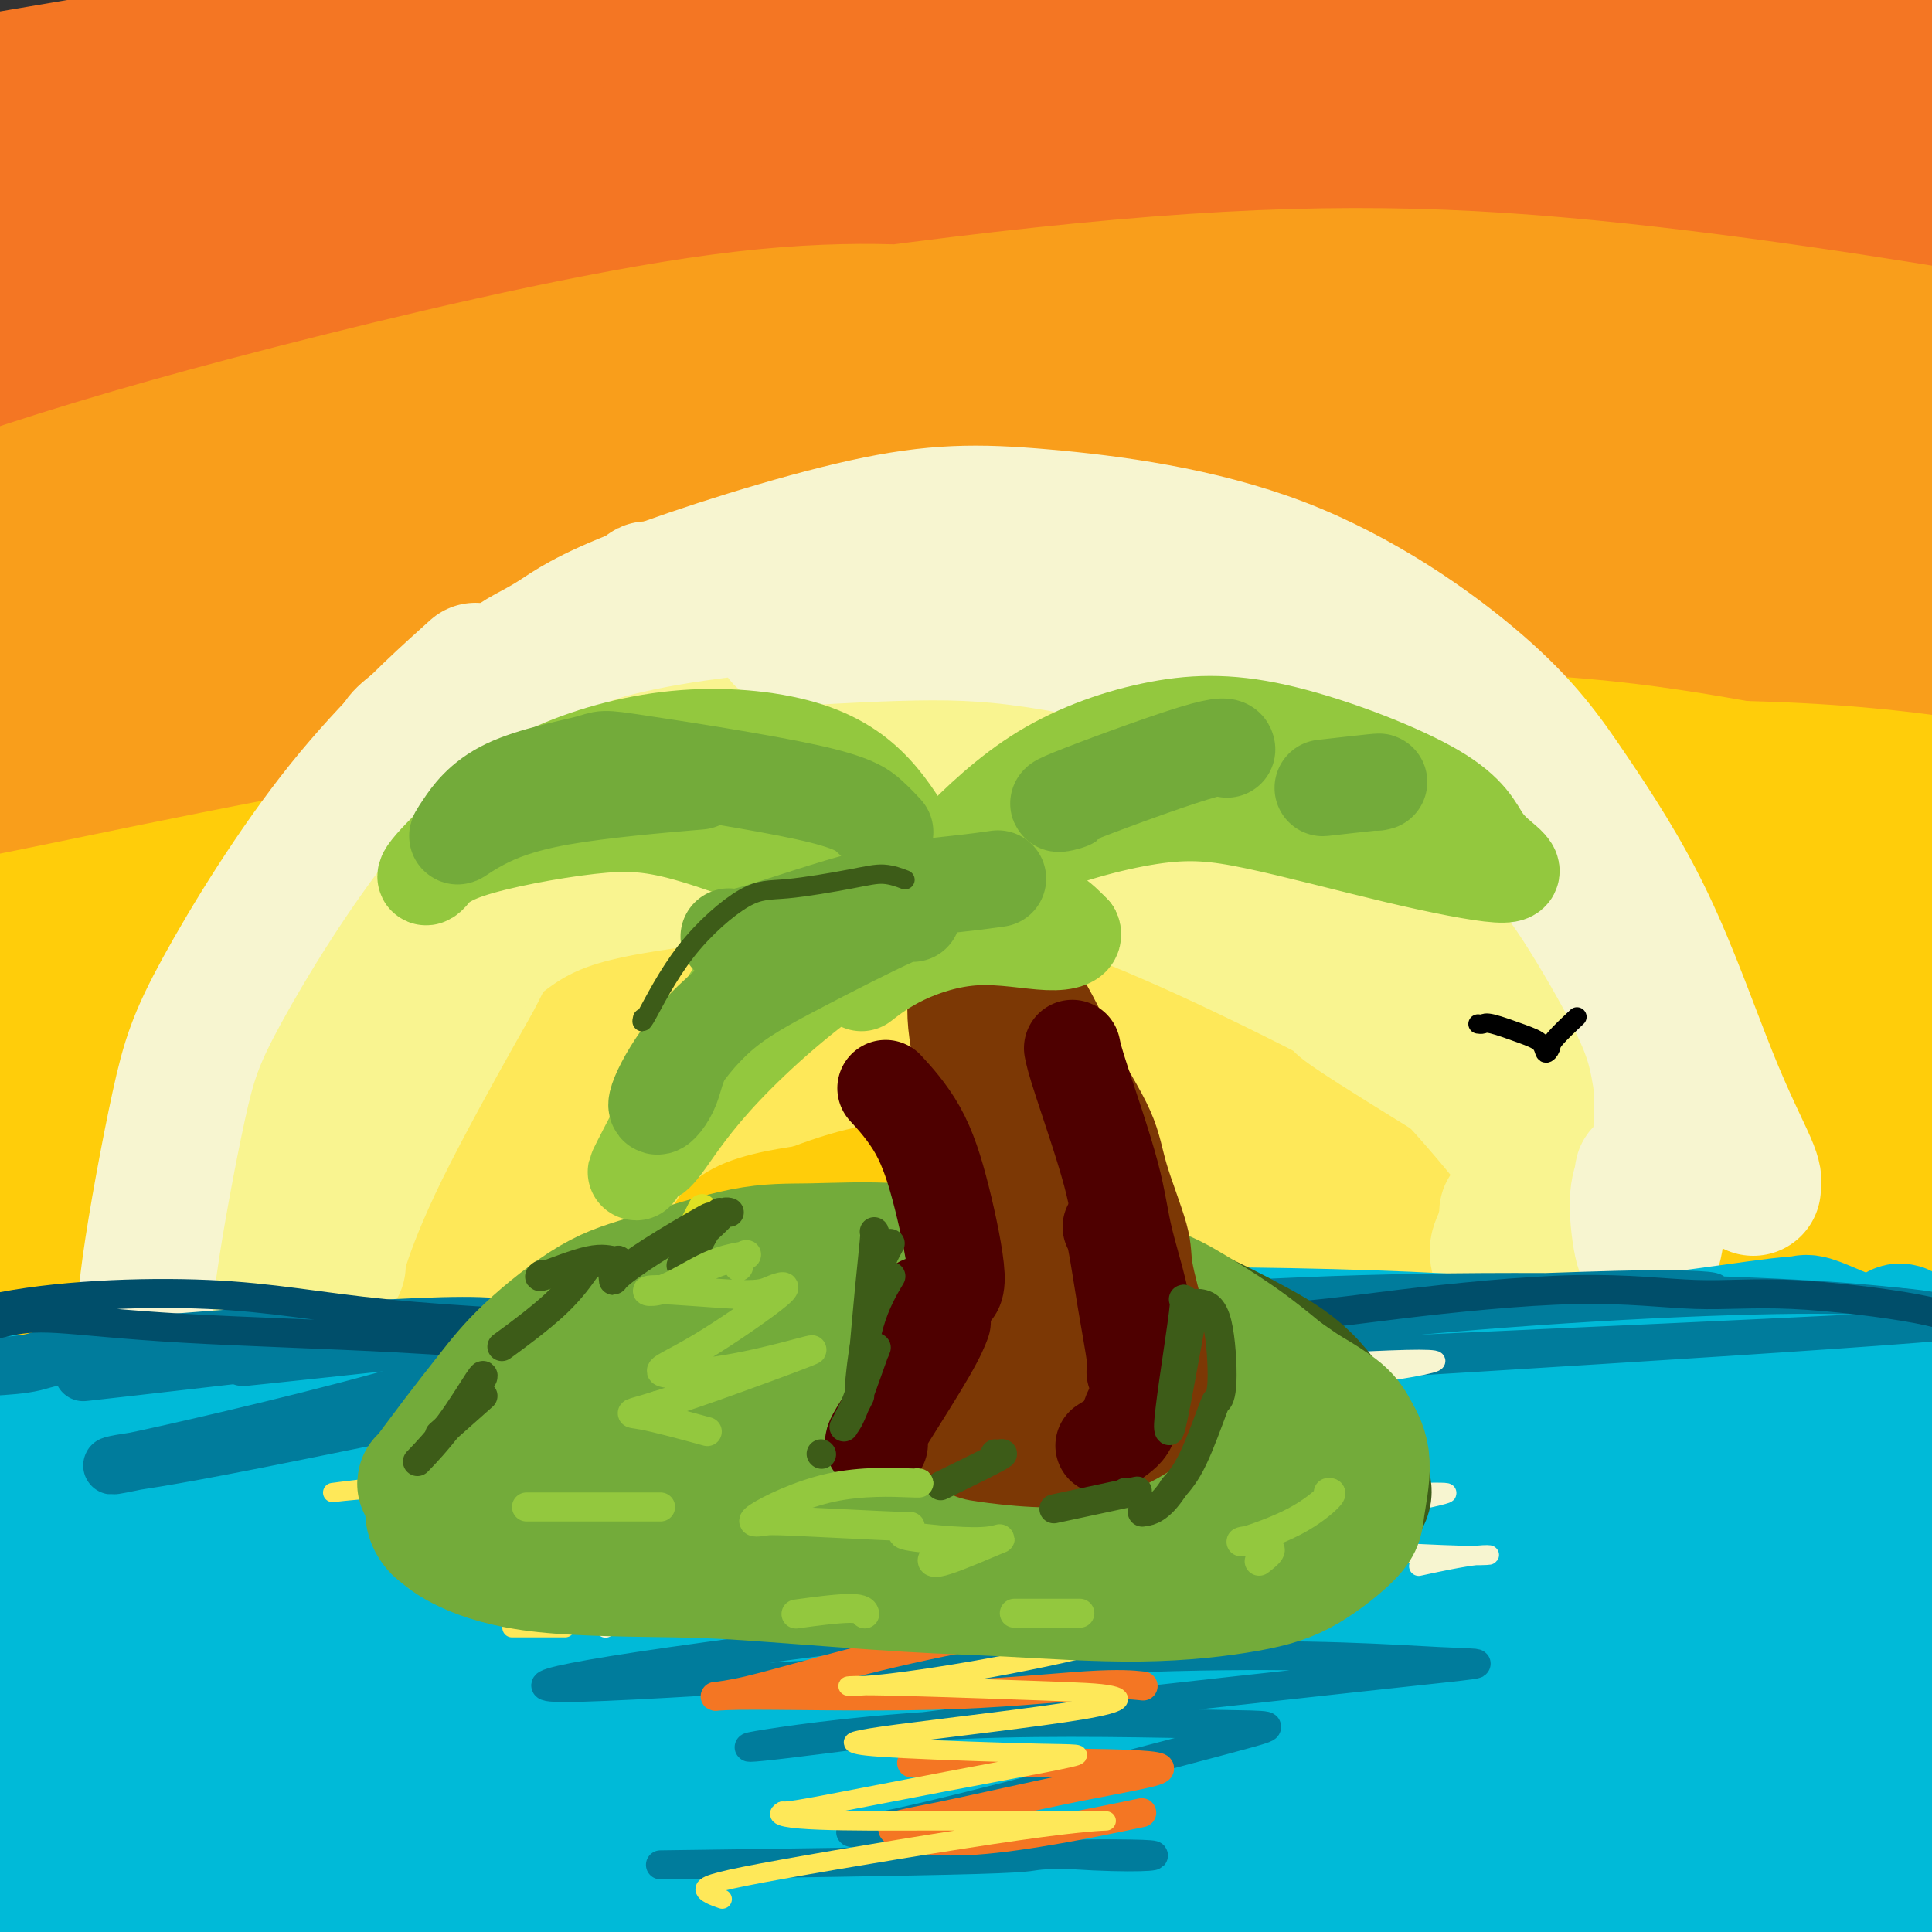 <svg viewBox='0 0 400 400' version='1.1' xmlns='http://www.w3.org/2000/svg' xmlns:xlink='http://www.w3.org/1999/xlink'><rect x="0" y="0" width="400" height="400" fill="#333333" stroke="none"/><g fill='none' stroke='rgb(244,118,35)' stroke-width='28' stroke-linecap='round' stroke-linejoin='round'><path d='M114,33c0.250,-0.514 0.500,-1.027 0,-1c-0.500,0.027 -1.749,0.595 0,-1c1.749,-1.595 6.497,-5.352 20,-8c13.503,-2.648 35.759,-4.188 52,-5c16.241,-0.812 26.465,-0.896 42,-1c15.535,-0.104 36.381,-0.227 48,0c11.619,0.227 14.010,0.806 18,1c3.990,0.194 9.578,0.003 2,0c-7.578,-0.003 -28.321,0.181 -49,0c-20.679,-0.181 -41.295,-0.727 -72,1c-30.705,1.727 -71.500,5.727 -95,8c-23.500,2.273 -29.706,2.819 -37,4c-7.294,1.181 -15.677,2.997 -5,1c10.677,-1.997 40.413,-7.807 70,-12c29.587,-4.193 59.025,-6.769 96,-8c36.975,-1.231 81.488,-1.115 126,-1'/><path d='M330,11c31.628,0.208 47.697,1.227 58,2c10.303,0.773 14.839,1.298 4,0c-10.839,-1.298 -37.051,-4.421 -62,-7c-24.949,-2.579 -48.633,-4.616 -90,-5c-41.367,-0.384 -100.418,0.884 -139,3c-38.582,2.116 -56.695,5.079 -80,9c-23.305,3.921 -51.803,8.799 -41,7c10.803,-1.799 60.907,-10.275 79,-14c18.093,-3.725 4.173,-2.698 35,-5c30.827,-2.302 106.399,-7.931 158,-9c51.601,-1.069 79.231,2.424 111,7c31.769,4.576 67.676,10.234 84,14c16.324,3.766 13.066,5.638 6,6c-7.066,0.362 -17.941,-0.787 -55,-4c-37.059,-3.213 -100.303,-8.489 -142,-11c-41.697,-2.511 -61.849,-2.255 -82,-2'/><path d='M174,2c-33.342,0.249 -75.698,1.873 -116,8c-40.302,6.127 -78.550,16.758 -93,23c-14.450,6.242 -5.102,8.095 28,7c33.102,-1.095 89.959,-5.138 135,-8c45.041,-2.862 78.268,-4.543 122,-4c43.732,0.543 97.969,3.309 125,5c27.031,1.691 26.855,2.306 29,3c2.145,0.694 6.610,1.467 -16,0c-22.610,-1.467 -72.296,-5.174 -112,-7c-39.704,-1.826 -69.426,-1.773 -112,1c-42.574,2.773 -98.001,8.265 -132,14c-33.999,5.735 -46.572,11.714 -57,15c-10.428,3.286 -18.713,3.881 0,2c18.713,-1.881 64.423,-6.237 105,-11c40.577,-4.763 76.022,-9.932 121,-12c44.978,-2.068 99.489,-1.034 154,0'/><path d='M355,38c37.817,1.143 55.360,4.001 69,6c13.640,1.999 23.378,3.141 7,3c-16.378,-0.141 -58.874,-1.563 -99,-3c-40.126,-1.437 -77.884,-2.888 -133,1c-55.116,3.888 -127.589,13.114 -171,21c-43.411,7.886 -57.759,14.432 -67,18c-9.241,3.568 -13.376,4.156 17,-1c30.376,-5.156 95.264,-16.057 146,-23c50.736,-6.943 87.322,-9.927 135,-10c47.678,-0.073 106.450,2.764 142,6c35.550,3.236 47.879,6.871 54,9c6.121,2.129 6.035,2.751 6,3c-0.035,0.249 -0.017,0.124 0,0'/></g>
<g fill='none' stroke='rgb(249,158,27)' stroke-width='28' stroke-linecap='round' stroke-linejoin='round'><path d='M207,67c-0.324,0.006 -0.649,0.013 0,0c0.649,-0.013 2.271,-0.044 -5,-1c-7.271,-0.956 -23.434,-2.837 -48,0c-24.566,2.837 -57.535,10.391 -84,17c-26.465,6.609 -46.425,12.272 -64,18c-17.575,5.728 -32.767,11.521 -42,15c-9.233,3.479 -12.509,4.645 3,-1c15.509,-5.645 49.804,-18.099 97,-29c47.196,-10.901 107.294,-20.247 152,-25c44.706,-4.753 74.019,-4.913 107,-2c32.981,2.913 69.630,8.899 88,12c18.370,3.101 18.461,3.317 15,5c-3.461,1.683 -10.474,4.833 -41,5c-30.526,0.167 -84.565,-2.647 -132,-3c-47.435,-0.353 -88.267,1.756 -132,8c-43.733,6.244 -90.366,16.622 -137,27'/><path d='M-16,113c-31.494,8.290 -41.729,15.515 -45,20c-3.271,4.485 0.422,6.231 35,1c34.578,-5.231 100.042,-17.440 151,-25c50.958,-7.560 87.409,-10.470 133,-11c45.591,-0.530 100.323,1.320 129,3c28.677,1.680 31.299,3.191 34,5c2.701,1.809 5.481,3.915 -19,4c-24.481,0.085 -76.222,-1.853 -118,-2c-41.778,-0.147 -73.592,1.496 -119,7c-45.408,5.504 -104.409,14.869 -140,23c-35.591,8.131 -47.770,15.028 -56,19c-8.230,3.972 -12.509,5.017 13,0c25.509,-5.017 80.807,-16.097 127,-25c46.193,-8.903 83.283,-15.628 133,-19c49.717,-3.372 112.062,-3.392 148,-2c35.938,1.392 45.469,4.196 55,7'/><path d='M445,118c12.138,1.845 14.982,2.959 -7,4c-21.982,1.041 -68.791,2.009 -110,3c-41.209,0.991 -76.818,2.004 -125,8c-48.182,5.996 -108.939,16.976 -147,26c-38.061,9.024 -53.428,16.093 -60,20c-6.572,3.907 -4.349,4.653 14,1c18.349,-3.653 52.826,-11.705 90,-20c37.174,-8.295 77.047,-16.832 131,-21c53.953,-4.168 121.987,-3.968 166,-1c44.013,2.968 64.004,8.705 72,11c7.996,2.295 3.998,1.147 0,0'/></g>
<g fill='none' stroke='rgb(255,205,10)' stroke-width='28' stroke-linecap='round' stroke-linejoin='round'><path d='M217,162c0.210,-0.311 0.421,-0.622 0,-1c-0.421,-0.378 -1.472,-0.824 0,-2c1.472,-1.176 5.468,-3.083 -4,-3c-9.468,0.083 -32.399,2.157 -51,5c-18.601,2.843 -32.871,6.455 -58,14c-25.129,7.545 -61.118,19.025 -86,30c-24.882,10.975 -38.658,21.447 -47,27c-8.342,5.553 -11.249,6.187 10,-1c21.249,-7.187 66.653,-22.196 106,-34c39.347,-11.804 72.638,-20.402 119,-27c46.362,-6.598 105.795,-11.197 146,-11c40.205,0.197 61.182,5.188 74,8c12.818,2.812 17.477,3.444 7,6c-10.477,2.556 -36.090,7.034 -64,8c-27.910,0.966 -58.117,-1.581 -103,1c-44.883,2.581 -104.441,10.291 -164,18'/><path d='M102,200c-51.386,9.719 -97.851,25.017 -124,35c-26.149,9.983 -31.981,14.652 -31,18c0.981,3.348 8.776,5.376 41,-1c32.224,-6.376 88.877,-21.155 133,-32c44.123,-10.845 75.714,-17.756 120,-22c44.286,-4.244 101.265,-5.823 136,-4c34.735,1.823 47.225,7.046 55,10c7.775,2.954 10.836,3.637 4,4c-6.836,0.363 -23.569,0.405 -54,-3c-30.431,-3.405 -74.562,-10.258 -125,-15c-50.438,-4.742 -107.185,-7.373 -149,-7c-41.815,0.373 -68.699,3.749 -87,6c-18.301,2.251 -28.019,3.377 -32,4c-3.981,0.623 -2.226,0.745 21,-4c23.226,-4.745 67.922,-14.356 115,-21c47.078,-6.644 96.539,-10.322 146,-14'/><path d='M271,154c38.110,-1.955 60.386,0.158 83,4c22.614,3.842 45.567,9.413 57,12c11.433,2.587 11.347,2.190 5,4c-6.347,1.810 -18.956,5.827 -51,9c-32.044,3.173 -83.525,5.503 -126,9c-42.475,3.497 -75.944,8.160 -120,19c-44.056,10.840 -98.699,27.856 -132,41c-33.301,13.144 -45.259,22.417 -54,28c-8.741,5.583 -14.266,7.477 8,3c22.266,-4.477 72.324,-15.326 114,-25c41.676,-9.674 74.969,-18.172 127,-23c52.031,-4.828 122.798,-5.987 168,-4c45.202,1.987 64.838,7.120 79,10c14.162,2.880 22.851,3.506 20,5c-2.851,1.494 -17.243,3.855 -42,4c-24.757,0.145 -59.878,-1.928 -95,-4'/><path d='M312,246c-46.749,0.349 -116.121,3.221 -165,8c-48.879,4.779 -77.265,11.466 -109,22c-31.735,10.534 -66.819,24.917 -80,31c-13.181,6.083 -4.461,3.868 11,-2c15.461,-5.868 37.661,-15.387 84,-32c46.339,-16.613 116.815,-40.319 170,-53c53.185,-12.681 89.078,-14.336 129,-12c39.922,2.336 83.874,8.662 104,12c20.126,3.338 16.425,3.687 16,7c-0.425,3.313 2.424,9.590 -14,14c-16.424,4.410 -52.123,6.952 -82,8c-29.877,1.048 -53.934,0.601 -94,1c-40.066,0.399 -96.141,1.643 -137,5c-40.859,3.357 -66.500,8.827 -99,19c-32.500,10.173 -71.857,25.049 -90,32c-18.143,6.951 -15.071,5.975 -12,5'/><path d='M-56,311c-17.000,6.167 -8.500,3.083 0,0'/></g>
<g fill='none' stroke='rgb(254,232,89)' stroke-width='28' stroke-linecap='round' stroke-linejoin='round'><path d='M125,253c-0.167,0.377 -0.335,0.755 0,-1c0.335,-1.755 1.172,-5.642 3,-10c1.828,-4.358 4.647,-9.188 6,-12c1.353,-2.812 1.239,-3.605 4,-7c2.761,-3.395 8.398,-9.391 14,-14c5.602,-4.609 11.169,-7.829 16,-10c4.831,-2.171 8.927,-3.292 14,-4c5.073,-0.708 11.125,-1.004 16,-1c4.875,0.004 8.574,0.307 14,2c5.426,1.693 12.581,4.777 17,7c4.419,2.223 6.104,3.585 9,7c2.896,3.415 7.003,8.885 10,14c2.997,5.115 4.884,9.877 6,14c1.116,4.123 1.462,7.607 2,11c0.538,3.393 1.269,6.697 2,10'/><path d='M258,259c0.607,4.293 0.123,4.525 0,5c-0.123,0.475 0.114,1.195 -1,2c-1.114,0.805 -3.581,1.697 -7,2c-3.419,0.303 -7.791,0.018 -15,0c-7.209,-0.018 -17.255,0.231 -27,0c-9.745,-0.231 -19.190,-0.941 -27,-1c-7.810,-0.059 -13.987,0.535 -22,1c-8.013,0.465 -17.863,0.802 -24,1c-6.137,0.198 -8.562,0.259 -11,0c-2.438,-0.259 -4.888,-0.836 -6,-1c-1.112,-0.164 -0.884,0.087 -1,0c-0.116,-0.087 -0.575,-0.512 -1,-2c-0.425,-1.488 -0.815,-4.038 -1,-7c-0.185,-2.962 -0.165,-6.336 0,-10c0.165,-3.664 0.476,-7.618 1,-11c0.524,-3.382 1.262,-6.191 2,-9'/><path d='M118,229c0.852,-6.548 1.482,-7.919 3,-11c1.518,-3.081 3.925,-7.873 6,-11c2.075,-3.127 3.820,-4.591 6,-7c2.180,-2.409 4.797,-5.765 9,-9c4.203,-3.235 9.994,-6.349 14,-8c4.006,-1.651 6.229,-1.838 10,-3c3.771,-1.162 9.090,-3.300 14,-4c4.910,-0.700 9.410,0.036 15,0c5.590,-0.036 12.272,-0.844 19,0c6.728,0.844 13.504,3.341 18,5c4.496,1.659 6.711,2.478 11,6c4.289,3.522 10.652,9.745 14,15c3.348,5.255 3.681,9.543 5,15c1.319,5.457 3.624,12.085 6,18c2.376,5.915 4.822,11.119 6,15c1.178,3.881 1.089,6.441 1,9'/><path d='M275,259c2.803,10.270 0.811,7.447 0,7c-0.811,-0.447 -0.440,1.484 -5,4c-4.560,2.516 -14.049,5.619 -22,7c-7.951,1.381 -14.362,1.042 -24,1c-9.638,-0.042 -22.501,0.214 -34,0c-11.499,-0.214 -21.633,-0.896 -29,-1c-7.367,-0.104 -11.966,0.372 -18,0c-6.034,-0.372 -13.504,-1.591 -19,-2c-5.496,-0.409 -9.018,-0.007 -13,0c-3.982,0.007 -8.423,-0.379 -12,-1c-3.577,-0.621 -6.289,-1.475 -8,-2c-1.711,-0.525 -2.420,-0.721 -3,-2c-0.580,-1.279 -1.032,-3.642 -1,-6c0.032,-2.358 0.547,-4.712 1,-8c0.453,-3.288 0.844,-7.511 2,-12c1.156,-4.489 3.078,-9.245 5,-14'/><path d='M95,230c1.697,-6.561 1.941,-5.962 4,-9c2.059,-3.038 5.935,-9.713 9,-14c3.065,-4.287 5.319,-6.185 9,-10c3.681,-3.815 8.788,-9.546 15,-14c6.212,-4.454 13.529,-7.629 19,-10c5.471,-2.371 9.095,-3.937 16,-5c6.905,-1.063 17.090,-1.624 24,-2c6.910,-0.376 10.543,-0.569 16,0c5.457,0.569 12.736,1.899 20,4c7.264,2.101 14.513,4.975 20,7c5.487,2.025 9.210,3.203 14,6c4.790,2.797 10.645,7.214 15,11c4.355,3.786 7.208,6.943 10,11c2.792,4.057 5.521,9.015 7,14c1.479,4.985 1.708,9.996 2,14c0.292,4.004 0.646,7.002 1,10'/><path d='M296,243c0.965,5.586 1.876,7.551 2,9c0.124,1.449 -0.541,2.383 0,3c0.541,0.617 2.286,0.918 -1,3c-3.286,2.082 -11.605,5.947 -21,8c-9.395,2.053 -19.867,2.294 -37,3c-17.133,0.706 -40.929,1.875 -62,1c-21.071,-0.875 -39.418,-3.796 -50,-5c-10.582,-1.204 -13.399,-0.692 -10,-5c3.399,-4.308 13.015,-13.438 26,-20c12.985,-6.562 29.339,-10.558 44,-13c14.661,-2.442 27.630,-3.330 35,-4c7.370,-0.670 9.141,-1.121 4,1c-5.141,2.121 -17.192,6.816 -32,10c-14.808,3.184 -32.371,4.857 -42,6c-9.629,1.143 -11.322,1.755 -5,-1c6.322,-2.755 20.661,-8.878 35,-15'/><path d='M182,224c12.902,-3.975 27.658,-6.412 41,-7c13.342,-0.588 25.272,0.671 32,3c6.728,2.329 8.254,5.726 4,10c-4.254,4.274 -14.289,9.423 -33,14c-18.711,4.577 -46.099,8.580 -61,10c-14.901,1.420 -17.313,0.257 -18,-2c-0.687,-2.257 0.353,-5.609 13,-10c12.647,-4.391 36.902,-9.822 54,-12c17.098,-2.178 27.041,-1.101 38,1c10.959,2.101 22.935,5.228 30,8c7.065,2.772 9.220,5.188 5,11c-4.220,5.812 -14.813,15.019 -32,21c-17.187,5.981 -40.968,8.737 -57,10c-16.032,1.263 -24.316,1.032 -31,1c-6.684,-0.032 -11.767,0.134 -14,0c-2.233,-0.134 -1.617,-0.567 -1,-1'/><path d='M152,281c-8.732,-0.216 -7.562,-0.756 5,-2c12.562,-1.244 36.517,-3.192 50,-4c13.483,-0.808 16.496,-0.475 23,-1c6.504,-0.525 16.501,-1.908 25,-3c8.499,-1.092 15.501,-1.893 20,-3c4.499,-1.107 6.494,-2.519 10,-4c3.506,-1.481 8.522,-3.030 11,-4c2.478,-0.970 2.420,-1.360 3,-2c0.580,-0.640 1.800,-1.528 3,-4c1.200,-2.472 2.380,-6.526 3,-10c0.620,-3.474 0.681,-6.368 0,-9c-0.681,-2.632 -2.105,-5.004 -4,-8c-1.895,-2.996 -4.260,-6.618 -8,-11c-3.740,-4.382 -8.853,-9.526 -13,-13c-4.147,-3.474 -7.328,-5.278 -12,-8c-4.672,-2.722 -10.836,-6.361 -17,-10'/><path d='M251,185c-7.581,-4.429 -12.034,-6.503 -16,-8c-3.966,-1.497 -7.444,-2.417 -13,-3c-5.556,-0.583 -13.189,-0.828 -18,-1c-4.811,-0.172 -6.800,-0.269 -10,0c-3.200,0.269 -7.611,0.905 -12,2c-4.389,1.095 -8.755,2.650 -12,4c-3.245,1.350 -5.370,2.495 -10,5c-4.630,2.505 -11.764,6.370 -17,10c-5.236,3.630 -8.575,7.026 -13,12c-4.425,4.974 -9.938,11.527 -13,17c-3.062,5.473 -3.675,9.867 -4,13c-0.325,3.133 -0.363,5.005 8,5c8.363,-0.005 25.128,-1.888 38,-4c12.872,-2.112 21.850,-4.453 32,-6c10.150,-1.547 21.471,-2.299 32,-2c10.529,0.299 20.264,1.650 30,3'/><path d='M253,232c5.000,0.500 2.500,0.250 0,0'/></g>
<g fill='none' stroke='rgb(249,244,144)' stroke-width='28' stroke-linecap='round' stroke-linejoin='round'><path d='M70,262c0.016,-0.333 0.032,-0.666 0,-1c-0.032,-0.334 -0.111,-0.669 1,-4c1.111,-3.331 3.412,-9.657 8,-19c4.588,-9.343 11.461,-21.702 15,-28c3.539,-6.298 3.742,-6.536 5,-9c1.258,-2.464 3.571,-7.154 5,-10c1.429,-2.846 1.975,-3.847 1,-4c-0.975,-0.153 -3.470,0.543 -8,5c-4.530,4.457 -11.094,12.676 -16,19c-4.906,6.324 -8.152,10.755 -11,18c-2.848,7.245 -5.298,17.306 -7,26c-1.702,8.694 -2.658,16.023 -3,20c-0.342,3.977 -0.071,4.602 0,5c0.071,0.398 -0.058,0.569 0,1c0.058,0.431 0.302,1.123 0,0c-0.302,-1.123 -1.151,-4.062 -2,-7'/><path d='M58,274c0.293,-5.107 2.025,-14.874 3,-21c0.975,-6.126 1.192,-8.611 4,-17c2.808,-8.389 8.208,-22.681 13,-32c4.792,-9.319 8.978,-13.666 12,-17c3.022,-3.334 4.882,-5.656 10,-10c5.118,-4.344 13.494,-10.709 19,-14c5.506,-3.291 8.142,-3.506 13,-5c4.858,-1.494 11.937,-4.267 21,-6c9.063,-1.733 20.111,-2.425 28,-3c7.889,-0.575 12.617,-1.031 22,0c9.383,1.031 23.419,3.549 32,6c8.581,2.451 11.708,4.833 18,9c6.292,4.167 15.748,10.117 23,16c7.252,5.883 12.299,11.699 16,17c3.701,5.301 6.058,10.086 7,12c0.942,1.914 0.471,0.957 0,0'/><path d='M312,251c-0.021,-0.010 -0.042,-0.021 0,0c0.042,0.021 0.147,0.072 0,1c-0.147,0.928 -0.547,2.732 -1,4c-0.453,1.268 -0.958,2.000 -1,3c-0.042,1.000 0.381,2.267 1,3c0.619,0.733 1.434,0.933 3,1c1.566,0.067 3.882,0.000 6,-1c2.118,-1.000 4.037,-2.934 5,-4c0.963,-1.066 0.971,-1.263 1,-3c0.029,-1.737 0.081,-5.012 -3,-10c-3.081,-4.988 -9.295,-11.688 -14,-16c-4.705,-4.312 -7.903,-6.236 -14,-10c-6.097,-3.764 -15.095,-9.368 -17,-11c-1.905,-1.632 3.283,0.707 -6,-4c-9.283,-4.707 -33.038,-16.460 -50,-22c-16.962,-5.540 -27.132,-4.869 -38,-4c-10.868,0.869 -22.434,1.934 -34,3'/><path d='M150,181c-11.183,1.191 -22.139,2.668 -30,5c-7.861,2.332 -12.626,5.518 -17,9c-4.374,3.482 -8.358,7.259 -10,9c-1.642,1.741 -0.944,1.447 0,0c0.944,-1.447 2.134,-4.046 7,-8c4.866,-3.954 13.408,-9.264 21,-13c7.592,-3.736 14.232,-5.900 24,-8c9.768,-2.100 22.663,-4.138 36,-4c13.337,0.138 27.118,2.452 38,5c10.882,2.548 18.867,5.331 30,11c11.133,5.669 25.414,14.223 35,21c9.586,6.777 14.478,11.777 20,18c5.522,6.223 11.676,13.668 15,19c3.324,5.332 3.818,8.551 4,10c0.182,1.449 0.052,1.128 0,1c-0.052,-0.128 -0.026,-0.064 0,0'/><path d='M323,256c0.536,1.632 -0.124,0.211 0,-1c0.124,-1.211 1.033,-2.212 1,-8c-0.033,-5.788 -1.006,-16.362 -2,-22c-0.994,-5.638 -2.008,-6.340 -5,-11c-2.992,-4.660 -7.962,-13.277 -13,-20c-5.038,-6.723 -10.145,-11.553 -18,-17c-7.855,-5.447 -18.458,-11.510 -30,-17c-11.542,-5.490 -24.022,-10.406 -33,-13c-8.978,-2.594 -14.455,-2.867 -23,-4c-8.545,-1.133 -20.158,-3.127 -29,-3c-8.842,0.127 -14.914,2.374 -24,6c-9.086,3.626 -21.186,8.629 -31,13c-9.814,4.371 -17.342,8.110 -23,12c-5.658,3.890 -9.446,7.932 -15,16c-5.554,8.068 -12.872,20.162 -18,29c-5.128,8.838 -8.064,14.419 -11,20'/><path d='M49,236c-6.282,11.427 -7.488,15.496 -9,23c-1.512,7.504 -3.330,18.443 -4,23c-0.670,4.557 -0.191,2.730 0,2c0.191,-0.730 0.096,-0.365 0,0'/><path d='M39,281c-0.002,-0.488 -0.004,-0.977 0,-1c0.004,-0.023 0.015,0.418 0,0c-0.015,-0.418 -0.057,-1.695 -1,-2c-0.943,-0.305 -2.789,0.362 -5,2c-2.211,1.638 -4.788,4.249 -6,6c-1.212,1.751 -1.061,2.643 -1,3c0.061,0.357 0.030,0.178 0,0'/></g>
<g fill='none' stroke='rgb(247,245,208)' stroke-width='28' stroke-linecap='round' stroke-linejoin='round'><path d='M30,276c0.036,0.711 0.071,1.423 0,0c-0.071,-1.423 -0.250,-4.980 1,-14c1.250,-9.020 3.929,-23.503 6,-33c2.071,-9.497 3.535,-14.010 9,-24c5.465,-9.990 14.933,-25.459 25,-38c10.067,-12.541 20.733,-22.155 25,-26c4.267,-3.845 2.133,-1.923 0,0'/><path d='M134,122c0.148,-0.110 0.296,-0.221 -1,1c-1.296,1.221 -4.035,3.772 -11,8c-6.965,4.228 -18.154,10.133 -25,14c-6.846,3.867 -9.347,5.694 -11,7c-1.653,1.306 -2.459,2.089 -3,2c-0.541,-0.089 -0.818,-1.052 5,-5c5.818,-3.948 17.732,-10.882 31,-16c13.268,-5.118 27.889,-8.421 38,-10c10.111,-1.579 15.710,-1.433 28,0c12.290,1.433 31.270,4.155 43,7c11.730,2.845 16.208,5.813 18,7c1.792,1.187 0.896,0.594 0,0'/><path d='M320,178c1.733,1.781 3.466,3.562 7,9c3.534,5.438 8.870,14.532 12,21c3.130,6.468 4.056,10.311 5,17c0.944,6.689 1.908,16.224 2,20c0.092,3.776 -0.688,1.793 -1,1c-0.312,-0.793 -0.156,-0.397 0,0'/><path d='M340,250c0.001,-0.384 0.001,-0.767 0,-1c-0.001,-0.233 -0.005,-0.315 0,-1c0.005,-0.685 0.018,-1.972 0,-3c-0.018,-1.028 -0.067,-1.795 0,-2c0.067,-0.205 0.251,0.153 0,1c-0.251,0.847 -0.936,2.182 -1,5c-0.064,2.818 0.494,7.120 1,9c0.506,1.880 0.960,1.340 1,1c0.040,-0.340 -0.332,-0.480 0,0c0.332,0.480 1.369,1.580 2,-4c0.631,-5.580 0.854,-17.842 1,-27c0.146,-9.158 0.213,-15.214 -2,-22c-2.213,-6.786 -6.707,-14.304 -12,-22c-5.293,-7.696 -11.387,-15.572 -26,-24c-14.613,-8.428 -37.747,-17.408 -47,-21c-9.253,-3.592 -4.627,-1.796 0,0'/><path d='M162,132c0.592,-0.038 1.183,-0.076 1,0c-0.183,0.076 -1.142,0.265 4,0c5.142,-0.265 16.383,-0.982 26,-1c9.617,-0.018 17.609,0.665 30,3c12.391,2.335 29.182,6.321 43,12c13.818,5.679 24.662,13.051 29,16c4.338,2.949 2.169,1.474 0,0'/><path d='M363,246c-0.052,-0.305 -0.104,-0.610 0,-1c0.104,-0.390 0.366,-0.864 -1,-4c-1.366,-3.136 -4.358,-8.934 -8,-18c-3.642,-9.066 -7.934,-21.399 -13,-32c-5.066,-10.601 -10.906,-19.468 -16,-27c-5.094,-7.532 -9.443,-13.729 -19,-22c-9.557,-8.271 -24.322,-18.618 -41,-25c-16.678,-6.382 -35.270,-8.801 -49,-10c-13.730,-1.199 -22.597,-1.180 -37,2c-14.403,3.180 -34.340,9.520 -46,14c-11.660,4.480 -15.043,7.098 -18,9c-2.957,1.902 -5.489,3.087 -7,4c-1.511,0.913 -2.003,1.554 2,0c4.003,-1.554 12.501,-5.303 28,-8c15.499,-2.697 38.000,-4.342 47,-5c9.000,-0.658 4.500,-0.329 0,0'/></g>
<g fill='none' stroke='rgb(0,186,216)' stroke-width='28' stroke-linecap='round' stroke-linejoin='round'><path d='M163,306c0.175,0.159 0.351,0.318 0,0c-0.351,-0.318 -1.227,-1.114 -2,-2c-0.773,-0.886 -1.442,-1.862 -6,-3c-4.558,-1.138 -13.005,-2.437 -19,-3c-5.995,-0.563 -9.538,-0.389 -17,-1c-7.462,-0.611 -18.843,-2.006 -28,-3c-9.157,-0.994 -16.092,-1.586 -27,-2c-10.908,-0.414 -25.791,-0.649 -40,-1c-14.209,-0.351 -27.744,-0.818 -37,-1c-9.256,-0.182 -14.234,-0.077 -19,0c-4.766,0.077 -9.319,0.128 -7,1c2.319,0.872 11.511,2.565 22,3c10.489,0.435 22.275,-0.389 44,-2c21.725,-1.611 53.387,-4.011 77,-6c23.613,-1.989 39.175,-3.568 60,-4c20.825,-0.432 46.912,0.284 73,1'/><path d='M237,283c19.132,0.492 30.461,1.221 46,2c15.539,0.779 35.286,1.606 51,2c15.714,0.394 27.394,0.353 36,0c8.606,-0.353 14.138,-1.018 22,-1c7.862,0.018 18.054,0.719 24,1c5.946,0.281 7.647,0.144 9,0c1.353,-0.144 2.357,-0.294 3,0c0.643,0.294 0.923,1.031 -4,1c-4.923,-0.031 -15.051,-0.831 -36,-2c-20.949,-1.169 -52.720,-2.708 -80,-3c-27.280,-0.292 -50.068,0.663 -87,4c-36.932,3.337 -88.010,9.057 -130,15c-41.990,5.943 -74.894,12.108 -92,15c-17.106,2.892 -18.413,2.509 -11,2c7.413,-0.509 23.547,-1.146 49,-3c25.453,-1.854 60.227,-4.927 95,-8'/><path d='M132,308c49.881,-3.084 102.583,-5.294 148,-4c45.417,1.294 83.548,6.093 104,9c20.452,2.907 23.226,3.921 17,4c-6.226,0.079 -21.450,-0.778 -44,-3c-22.550,-2.222 -52.426,-5.811 -73,-8c-20.574,-2.189 -31.847,-2.979 -46,-5c-14.153,-2.021 -31.187,-5.275 -35,-8c-3.813,-2.725 5.595,-4.923 24,-7c18.405,-2.077 45.808,-4.035 66,-5c20.192,-0.965 33.172,-0.938 50,0c16.828,0.938 37.504,2.786 50,4c12.496,1.214 16.812,1.792 20,2c3.188,0.208 5.246,0.045 6,0c0.754,-0.045 0.203,0.026 0,0c-0.203,-0.026 -0.058,-0.150 -3,-1c-2.942,-0.850 -8.971,-2.425 -15,-4'/><path d='M401,282c-5.893,-1.591 -11.626,-3.067 -15,-4c-3.374,-0.933 -4.391,-1.322 -6,-2c-1.609,-0.678 -3.811,-1.646 -5,-2c-1.189,-0.354 -1.365,-0.093 -2,0c-0.635,0.093 -1.730,0.017 -9,1c-7.270,0.983 -20.716,3.023 -33,4c-12.284,0.977 -23.405,0.890 -44,1c-20.595,0.110 -50.663,0.417 -75,1c-24.337,0.583 -42.944,1.440 -71,3c-28.056,1.560 -65.561,3.822 -94,6c-28.439,2.178 -47.812,4.274 -61,6c-13.188,1.726 -20.191,3.084 -17,4c3.191,0.916 16.577,1.390 35,0c18.423,-1.390 41.883,-4.643 87,-8c45.117,-3.357 111.891,-6.816 168,-6c56.109,0.816 101.555,5.908 147,11'/><path d='M406,297c35.838,4.530 51.932,10.354 55,14c3.068,3.646 -6.891,5.115 -23,4c-16.109,-1.115 -38.370,-4.813 -79,-8c-40.630,-3.187 -99.630,-5.863 -146,-7c-46.370,-1.137 -80.109,-0.734 -97,0c-16.891,0.734 -16.935,1.799 -9,-1c7.935,-2.799 23.847,-9.461 41,-14c17.153,-4.539 35.546,-6.954 60,-8c24.454,-1.046 54.970,-0.724 76,0c21.030,0.724 32.576,1.848 45,3c12.424,1.152 25.727,2.331 34,3c8.273,0.669 11.515,0.828 14,1c2.485,0.172 4.212,0.355 6,0c1.788,-0.355 3.635,-1.249 5,-2c1.365,-0.751 2.247,-1.357 3,-2c0.753,-0.643 1.376,-1.321 2,-2'/><path d='M393,278c2.370,-1.330 0.296,-1.654 0,-2c-0.296,-0.346 1.187,-0.715 0,0c-1.187,0.715 -5.045,2.512 -20,5c-14.955,2.488 -41.009,5.667 -81,10c-39.991,4.333 -93.921,9.821 -135,15c-41.079,5.179 -69.307,10.049 -90,14c-20.693,3.951 -33.849,6.983 -40,9c-6.151,2.017 -5.296,3.018 20,1c25.296,-2.018 75.032,-7.054 129,-9c53.968,-1.946 112.166,-0.800 152,2c39.834,2.800 61.304,7.256 72,10c10.696,2.744 10.620,3.777 -1,3c-11.620,-0.777 -34.782,-3.363 -80,-5c-45.218,-1.637 -112.491,-2.325 -165,0c-52.509,2.325 -90.255,7.662 -128,13'/><path d='M26,344c-26.625,3.238 -29.187,4.834 -18,4c11.187,-0.834 36.123,-4.098 68,-8c31.877,-3.902 70.697,-8.442 120,-11c49.303,-2.558 109.090,-3.135 142,-3c32.910,0.135 38.942,0.980 36,0c-2.942,-0.980 -14.857,-3.786 -53,-7c-38.143,-3.214 -102.515,-6.835 -167,-3c-64.485,3.835 -129.084,15.127 -166,22c-36.916,6.873 -46.151,9.325 -39,10c7.151,0.675 30.688,-0.429 62,-4c31.312,-3.571 70.401,-9.610 131,-12c60.599,-2.390 142.710,-1.132 193,2c50.290,3.132 68.758,8.139 82,12c13.242,3.861 21.257,6.578 -4,7c-25.257,0.422 -83.788,-1.451 -136,0c-52.212,1.451 -98.106,6.225 -144,11'/><path d='M133,364c-51.089,5.359 -106.811,13.257 -134,17c-27.189,3.743 -25.845,3.330 -9,1c16.845,-2.330 49.192,-6.578 102,-11c52.808,-4.422 126.077,-9.019 179,-9c52.923,0.019 85.502,4.652 106,8c20.498,3.348 28.917,5.409 23,6c-5.917,0.591 -26.170,-0.290 -71,-1c-44.830,-0.710 -114.239,-1.250 -183,3c-68.761,4.250 -136.876,13.288 -174,19c-37.124,5.712 -43.258,8.097 -34,4c9.258,-4.097 33.909,-14.676 65,-24c31.091,-9.324 68.624,-17.393 120,-24c51.376,-6.607 116.596,-11.750 151,-13c34.404,-1.250 37.993,1.394 38,3c0.007,1.606 -3.570,2.173 -35,4c-31.430,1.827 -90.715,4.913 -150,8'/><path d='M127,355c-50.945,4.890 -85.809,11.113 -116,16c-30.191,4.887 -55.711,8.436 -50,10c5.711,1.564 42.653,1.144 80,-1c37.347,-2.144 75.100,-6.012 130,-6c54.900,0.012 126.948,3.904 167,7c40.052,3.096 48.107,5.394 52,7c3.893,1.606 3.624,2.518 -26,1c-29.624,-1.518 -88.603,-5.467 -136,-6c-47.397,-0.533 -83.214,2.350 -120,7c-36.786,4.650 -74.543,11.069 -94,14c-19.457,2.931 -20.615,2.375 -4,2c16.615,-0.375 51.002,-0.570 100,-2c48.998,-1.430 112.608,-4.095 160,-4c47.392,0.095 78.567,2.949 102,6c23.433,3.051 39.124,6.300 41,7c1.876,0.700 -10.062,-1.150 -22,-3'/><path d='M391,410c-20.991,-3.433 -62.470,-10.514 -127,-11c-64.530,-0.486 -152.112,5.624 -195,9c-42.888,3.376 -41.083,4.018 -55,9c-13.917,4.982 -43.554,14.303 -55,18c-11.446,3.697 -4.699,1.771 -2,1c2.699,-0.771 1.349,-0.385 0,0'/></g>
<g fill='none' stroke='rgb(0,124,156)' stroke-width='12' stroke-linecap='round' stroke-linejoin='round'><path d='M224,272c0.237,-0.017 0.474,-0.034 0,0c-0.474,0.034 -1.658,0.119 -7,0c-5.342,-0.119 -14.840,-0.443 -34,0c-19.160,0.443 -47.982,1.653 -69,3c-21.018,1.347 -34.233,2.832 -45,4c-10.767,1.168 -19.085,2.019 -19,2c0.085,-0.019 8.573,-0.909 17,-2c8.427,-1.091 16.791,-2.384 21,-3c4.209,-0.616 4.262,-0.557 -9,1c-13.262,1.557 -39.840,4.611 -52,6c-12.160,1.389 -9.903,1.111 -9,1c0.903,-0.111 0.451,-0.056 0,0'/><path d='M-2,283c3.255,-0.199 6.509,-0.398 9,-1c2.491,-0.602 4.217,-1.607 18,-3c13.783,-1.393 39.622,-3.175 56,-4c16.378,-0.825 23.296,-0.695 26,1c2.704,1.695 1.195,4.953 -14,10c-15.195,5.047 -44.078,11.881 -58,15c-13.922,3.119 -12.885,2.521 -10,2c2.885,-0.521 7.619,-0.966 28,-5c20.381,-4.034 56.409,-11.657 84,-16c27.591,-4.343 46.743,-5.406 58,-6c11.257,-0.594 14.618,-0.717 6,1c-8.618,1.717 -29.214,5.276 -44,8c-14.786,2.724 -23.763,4.614 -29,6c-5.237,1.386 -6.734,2.268 7,1c13.734,-1.268 42.698,-4.688 61,-6c18.302,-1.312 25.944,-0.518 29,0c3.056,0.518 1.528,0.759 0,1'/><path d='M225,287c4.876,1.410 -31.433,6.936 -50,10c-18.567,3.064 -19.391,3.665 -14,4c5.391,0.335 16.997,0.405 29,0c12.003,-0.405 24.403,-1.284 35,-2c10.597,-0.716 19.392,-1.270 16,0c-3.392,1.270 -18.970,4.364 -32,7c-13.030,2.636 -23.512,4.813 -30,6c-6.488,1.187 -8.984,1.386 -6,2c2.984,0.614 11.447,1.645 24,2c12.553,0.355 29.196,0.033 37,0c7.804,-0.033 6.771,0.222 0,1c-6.771,0.778 -19.278,2.079 -31,4c-11.722,1.921 -22.657,4.463 -28,6c-5.343,1.537 -5.092,2.068 7,2c12.092,-0.068 36.026,-0.734 49,-1c12.974,-0.266 14.987,-0.133 17,0'/><path d='M248,328c12.167,0.167 6.083,0.083 0,0'/></g>
<g fill='none' stroke='rgb(0,124,156)' stroke-width='6' stroke-linecap='round' stroke-linejoin='round'><path d='M245,326c-0.158,-0.046 -0.316,-0.092 1,0c1.316,0.092 4.107,0.323 6,1c1.893,0.677 2.889,1.801 -3,3c-5.889,1.199 -18.665,2.473 -40,5c-21.335,2.527 -51.231,6.306 -70,9c-18.769,2.694 -26.410,4.301 -26,5c0.410,0.699 8.871,0.489 34,-1c25.129,-1.489 66.927,-4.255 96,-5c29.073,-0.745 45.423,0.533 55,1c9.577,0.467 12.381,0.124 -5,2c-17.381,1.876 -54.947,5.970 -81,9c-26.053,3.030 -40.593,4.994 -49,6c-8.407,1.006 -10.681,1.054 -4,0c6.681,-1.054 22.317,-3.210 41,-4c18.683,-0.790 40.415,-0.213 52,0c11.585,0.213 13.024,0.061 6,2c-7.024,1.939 -22.512,5.970 -38,10'/><path d='M220,369c-13.642,3.529 -28.748,7.351 -37,9c-8.252,1.649 -9.652,1.124 -1,2c8.652,0.876 27.354,3.153 40,4c12.646,0.847 19.234,0.266 16,0c-3.234,-0.266 -16.289,-0.216 -21,0c-4.711,0.216 -1.076,0.596 -15,1c-13.924,0.404 -45.407,0.830 -58,1c-12.593,0.170 -6.297,0.085 0,0'/><path d='M219,275c-0.620,0.484 -1.239,0.968 1,0c2.239,-0.968 7.338,-3.387 24,-5c16.662,-1.613 44.888,-2.420 63,-3c18.112,-0.580 26.112,-0.933 34,-1c7.888,-0.067 15.665,0.151 14,1c-1.665,0.849 -12.772,2.328 -29,3c-16.228,0.672 -37.577,0.538 -60,1c-22.423,0.462 -45.920,1.521 -59,2c-13.080,0.479 -15.743,0.379 -2,-1c13.743,-1.379 43.890,-4.036 77,-5c33.110,-0.964 69.181,-0.234 91,1c21.819,1.234 29.385,2.971 34,4c4.615,1.029 6.278,1.348 -3,2c-9.278,0.652 -29.498,1.637 -59,3c-29.502,1.363 -68.286,3.104 -87,4c-18.714,0.896 -17.357,0.948 -16,1'/><path d='M242,282c-20.273,0.080 11.546,-4.720 45,-8c33.454,-3.280 68.544,-5.039 89,-5c20.456,0.039 26.277,1.877 31,3c4.723,1.123 8.349,1.530 -10,3c-18.349,1.470 -58.674,4.002 -91,6c-32.326,1.998 -56.654,3.464 -77,4c-20.346,0.536 -36.708,0.144 -43,0c-6.292,-0.144 -2.512,-0.041 -1,0c1.512,0.041 0.756,0.021 0,0'/></g>
<g fill='none' stroke='rgb(0,78,106)' stroke-width='6' stroke-linecap='round' stroke-linejoin='round'><path d='M156,273c-0.407,0.013 -0.813,0.026 0,0c0.813,-0.026 2.846,-0.092 -4,1c-6.846,1.092 -22.571,3.340 -35,4c-12.429,0.660 -21.562,-0.270 -35,-1c-13.438,-0.730 -31.180,-1.260 -44,-2c-12.820,-0.740 -20.718,-1.688 -26,-2c-5.282,-0.312 -7.947,0.013 -12,1c-4.053,0.987 -9.493,2.637 -13,4c-3.507,1.363 -5.081,2.439 -7,3c-1.919,0.561 -4.182,0.608 -6,1c-1.818,0.392 -3.192,1.131 0,-1c3.192,-2.131 10.949,-7.132 24,-10c13.051,-2.868 31.395,-3.604 45,-3c13.605,0.604 22.471,2.547 37,4c14.529,1.453 34.723,2.415 51,3c16.277,0.585 28.639,0.792 41,1'/><path d='M172,276c28.392,1.098 34.873,-0.157 47,-1c12.127,-0.843 29.899,-1.276 42,-2c12.101,-0.724 18.531,-1.741 29,-3c10.469,-1.259 24.978,-2.761 36,-3c11.022,-0.239 18.558,0.784 25,1c6.442,0.216 11.788,-0.375 20,0c8.212,0.375 19.288,1.716 26,3c6.712,1.284 9.061,2.510 10,3c0.939,0.490 0.470,0.245 0,0'/><path d='M227,274c0.003,-0.032 0.007,-0.065 0,0c-0.007,0.065 -0.024,0.226 3,0c3.024,-0.226 9.088,-0.840 0,0c-9.088,0.840 -33.327,3.134 -56,6c-22.673,2.866 -43.781,6.302 -55,8c-11.219,1.698 -12.547,1.657 -7,1c5.547,-0.657 17.971,-1.929 44,-3c26.029,-1.071 65.662,-1.942 80,-2c14.338,-0.058 3.382,0.698 -1,1c-4.382,0.302 -2.191,0.151 0,0'/><path d='M219,295c-0.686,-0.056 -1.372,-0.112 2,0c3.372,0.112 10.801,0.391 17,0c6.199,-0.391 11.169,-1.451 3,0c-8.169,1.451 -29.477,5.415 -38,7c-8.523,1.585 -4.262,0.793 0,0'/><path d='M166,312c-0.333,0.000 -0.667,0.000 2,0c2.667,0.000 8.333,0.000 14,0'/><path d='M228,327c2.156,-0.111 4.311,-0.222 8,0c3.689,0.222 8.911,0.778 11,1c2.089,0.222 1.044,0.111 0,0'/></g>
<g fill='none' stroke='rgb(244,118,35)' stroke-width='6' stroke-linecap='round' stroke-linejoin='round'><path d='M230,278c1.367,-0.054 2.734,-0.108 0,0c-2.734,0.108 -9.568,0.376 -21,1c-11.432,0.624 -27.463,1.602 -46,3c-18.537,1.398 -39.582,3.215 -51,4c-11.418,0.785 -13.211,0.539 -6,0c7.211,-0.539 23.425,-1.372 41,-2c17.575,-0.628 36.511,-1.052 49,-1c12.489,0.052 18.530,0.579 18,2c-0.530,1.421 -7.633,3.736 -18,6c-10.367,2.264 -24.000,4.476 -34,6c-10.000,1.524 -16.368,2.360 -12,2c4.368,-0.360 19.472,-1.917 32,-3c12.528,-1.083 22.482,-1.692 31,-2c8.518,-0.308 15.601,-0.314 15,1c-0.601,1.314 -8.886,3.947 -17,6c-8.114,2.053 -16.057,3.527 -24,5'/><path d='M187,306c-9.237,2.219 -11.829,2.265 -7,2c4.829,-0.265 17.080,-0.841 26,-1c8.920,-0.159 14.510,0.098 19,0c4.490,-0.098 7.878,-0.552 5,0c-2.878,0.552 -12.024,2.109 -21,4c-8.976,1.891 -17.782,4.116 -23,5c-5.218,0.884 -6.850,0.429 -1,1c5.850,0.571 19.180,2.169 30,3c10.820,0.831 19.129,0.896 24,1c4.871,0.104 6.303,0.249 -3,2c-9.303,1.751 -29.341,5.110 -43,7c-13.659,1.890 -20.940,2.311 -24,3c-3.060,0.689 -1.901,1.647 3,2c4.901,0.353 13.543,0.101 17,0c3.457,-0.101 1.728,-0.050 0,0'/><path d='M256,330c2.565,-0.300 5.131,-0.600 -6,1c-11.131,1.600 -35.958,5.101 -55,9c-19.042,3.899 -32.299,8.197 -40,10c-7.701,1.803 -9.845,1.110 -2,1c7.845,-0.110 25.680,0.362 40,0c14.320,-0.362 25.125,-1.559 32,-2c6.875,-0.441 9.822,-0.126 11,0c1.178,0.126 0.589,0.063 0,0'/><path d='M190,365c-1.347,0.010 -2.694,0.019 2,0c4.694,-0.019 15.430,-0.068 26,0c10.570,0.068 20.974,0.251 22,1c1.026,0.749 -7.328,2.063 -17,4c-9.672,1.937 -20.664,4.497 -28,6c-7.336,1.503 -11.018,1.949 -10,3c1.018,1.051 6.736,2.706 17,2c10.264,-0.706 25.076,-3.773 31,-5c5.924,-1.227 2.962,-0.613 0,0'/></g>
<g fill='none' stroke='rgb(255,205,10)' stroke-width='20' stroke-linecap='round' stroke-linejoin='round'><path d='M215,261c0.304,0.095 0.608,0.190 -1,0c-1.608,-0.190 -5.127,-0.664 -10,-1c-4.873,-0.336 -11.100,-0.533 -17,-1c-5.900,-0.467 -11.474,-1.202 -15,-2c-3.526,-0.798 -5.003,-1.657 -1,-3c4.003,-1.343 13.486,-3.169 20,-4c6.514,-0.831 10.058,-0.666 12,-1c1.942,-0.334 2.282,-1.166 1,0c-1.282,1.166 -4.185,4.331 -13,6c-8.815,1.669 -23.541,1.842 -32,2c-8.459,0.158 -10.649,0.301 -11,-1c-0.351,-1.301 1.138,-4.045 6,-6c4.862,-1.955 13.097,-3.122 22,-4c8.903,-0.878 18.474,-1.467 25,-1c6.526,0.467 10.007,1.991 10,4c-0.007,2.009 -3.504,4.505 -7,7'/><path d='M204,256c-7.489,2.297 -22.713,4.539 -32,5c-9.287,0.461 -12.637,-0.859 -16,-2c-3.363,-1.141 -6.738,-2.105 -3,-5c3.738,-2.895 14.591,-7.723 23,-10c8.409,-2.277 14.376,-2.004 21,-1c6.624,1.004 13.906,2.740 19,4c5.094,1.260 8.001,2.046 2,5c-6.001,2.954 -20.909,8.076 -28,10c-7.091,1.924 -6.365,0.650 -7,0c-0.635,-0.650 -2.633,-0.675 -1,-2c1.633,-1.325 6.895,-3.950 9,-5c2.105,-1.050 1.052,-0.525 0,0'/></g>
<g fill='none' stroke='rgb(255,205,10)' stroke-width='4' stroke-linecap='round' stroke-linejoin='round'><path d='M217,284c0.710,0.340 1.420,0.679 0,0c-1.420,-0.679 -4.969,-2.377 -14,-3c-9.031,-0.623 -23.545,-0.171 -33,0c-9.455,0.171 -13.851,0.059 -16,0c-2.149,-0.059 -2.051,-0.067 7,-1c9.051,-0.933 27.055,-2.790 38,-4c10.945,-1.210 14.832,-1.773 20,-2c5.168,-0.227 11.619,-0.119 4,1c-7.619,1.119 -29.306,3.249 -44,4c-14.694,0.751 -22.395,0.124 -28,0c-5.605,-0.124 -9.112,0.254 -6,-1c3.112,-1.254 12.845,-4.140 27,-6c14.155,-1.860 32.734,-2.693 43,-3c10.266,-0.307 12.219,-0.088 10,1c-2.219,1.088 -8.609,3.044 -15,5'/><path d='M210,275c-11.771,2.058 -33.698,4.702 -45,6c-11.302,1.298 -11.979,1.252 -10,1c1.979,-0.252 6.616,-0.708 18,-1c11.384,-0.292 29.517,-0.421 39,-1c9.483,-0.579 10.315,-1.609 9,0c-1.315,1.609 -4.777,5.856 -10,9c-5.223,3.144 -12.207,5.184 -15,6c-2.793,0.816 -1.397,0.408 0,0'/></g>
<g fill='none' stroke='rgb(254,232,89)' stroke-width='4' stroke-linecap='round' stroke-linejoin='round'><path d='M225,281c1.469,0.244 2.939,0.488 -1,0c-3.939,-0.488 -13.285,-1.707 -23,-2c-9.715,-0.293 -19.798,0.340 -28,1c-8.202,0.660 -14.522,1.348 -19,2c-4.478,0.652 -7.113,1.267 2,1c9.113,-0.267 29.975,-1.418 42,-2c12.025,-0.582 15.214,-0.595 20,-1c4.786,-0.405 11.170,-1.201 3,0c-8.170,1.201 -30.895,4.399 -44,6c-13.105,1.601 -16.589,1.606 -20,2c-3.411,0.394 -6.748,1.177 -2,1c4.748,-0.177 17.582,-1.315 34,-2c16.418,-0.685 36.421,-0.915 47,-1c10.579,-0.085 11.733,-0.023 10,1c-1.733,1.023 -6.352,3.007 -18,5c-11.648,1.993 -30.324,3.997 -49,6'/><path d='M179,298c-13.593,2.166 -14.076,2.082 -15,2c-0.924,-0.082 -2.288,-0.161 7,-1c9.288,-0.839 29.229,-2.439 41,-3c11.771,-0.561 15.372,-0.084 18,0c2.628,0.084 4.284,-0.226 0,1c-4.284,1.226 -14.509,3.988 -24,6c-9.491,2.012 -18.248,3.272 -22,4c-3.752,0.728 -2.501,0.922 -2,1c0.501,0.078 0.250,0.039 0,0'/><path d='M224,308c-0.593,0.045 -1.187,0.089 0,0c1.187,-0.089 4.153,-0.313 -3,1c-7.153,1.313 -24.426,4.161 -35,6c-10.574,1.839 -14.450,2.668 -16,3c-1.550,0.332 -0.775,0.166 0,0'/><path d='M198,318c7.833,-0.333 15.667,-0.667 20,-1c4.333,-0.333 5.167,-0.667 6,-1'/><path d='M236,335c0.109,0.127 0.219,0.254 0,1c-0.219,0.746 -0.766,2.112 -7,4c-6.234,1.888 -18.155,4.298 -28,6c-9.845,1.702 -17.613,2.698 -22,3c-4.387,0.302 -5.392,-0.088 2,0c7.392,0.088 23.183,0.653 33,1c9.817,0.347 13.662,0.474 16,1c2.338,0.526 3.168,1.451 -6,3c-9.168,1.549 -28.336,3.721 -38,5c-9.664,1.279 -9.826,1.663 -9,2c0.826,0.337 2.640,0.626 10,1c7.360,0.374 20.268,0.832 28,1c7.732,0.168 10.289,0.045 6,1c-4.289,0.955 -15.424,2.988 -26,5c-10.576,2.012 -20.593,4.003 -26,5c-5.407,0.997 -6.203,0.998 -7,1'/><path d='M162,375c-4.146,2.154 14.989,2.040 29,2c14.011,-0.040 22.899,-0.005 29,0c6.101,0.005 9.415,-0.019 9,0c-0.415,0.019 -4.559,0.083 -18,2c-13.441,1.917 -36.180,5.689 -49,8c-12.820,2.311 -15.721,3.161 -16,4c-0.279,0.839 2.063,1.668 3,2c0.937,0.332 0.468,0.166 0,0'/><path d='M140,304c0.021,0.073 0.042,0.147 0,0c-0.042,-0.147 -0.148,-0.514 -10,0c-9.852,0.514 -29.450,1.910 -42,3c-12.550,1.090 -18.054,1.875 -19,2c-0.946,0.125 2.664,-0.411 11,-1c8.336,-0.589 21.397,-1.232 34,-2c12.603,-0.768 24.749,-1.659 28,-1c3.251,0.659 -2.394,2.870 -10,5c-7.606,2.130 -17.173,4.180 -21,5c-3.827,0.820 -1.913,0.410 0,0'/><path d='M104,322c13.523,-0.408 27.046,-0.817 37,-1c9.954,-0.183 16.338,-0.142 17,1c0.662,1.142 -4.399,3.384 -11,5c-6.601,1.616 -14.743,2.604 -18,3c-3.257,0.396 -1.628,0.198 0,0'/><path d='M106,337c0.000,0.000 11.000,0.000 11,0'/></g>
<g fill='none' stroke='rgb(247,245,208)' stroke-width='4' stroke-linecap='round' stroke-linejoin='round'><path d='M279,281c0.366,0.151 0.731,0.302 -2,0c-2.731,-0.302 -8.559,-1.058 -16,-1c-7.441,0.058 -16.493,0.931 -24,2c-7.507,1.069 -13.467,2.335 -16,3c-2.533,0.665 -1.638,0.729 10,0c11.638,-0.729 34.018,-2.251 48,-3c13.982,-0.749 19.567,-0.723 18,0c-1.567,0.723 -10.284,2.145 -25,4c-14.716,1.855 -35.431,4.142 -49,6c-13.569,1.858 -19.993,3.286 -22,4c-2.007,0.714 0.405,0.715 8,0c7.595,-0.715 20.375,-2.148 34,-3c13.625,-0.852 28.095,-1.125 36,-1c7.905,0.125 9.244,0.649 4,3c-5.244,2.351 -17.070,6.529 -25,9c-7.930,2.471 -11.965,3.236 -16,4'/><path d='M242,308c-3.630,2.235 7.795,1.323 18,1c10.205,-0.323 19.191,-0.057 26,0c6.809,0.057 11.441,-0.096 13,0c1.559,0.096 0.046,0.440 -7,2c-7.046,1.560 -19.624,4.334 -26,6c-6.376,1.666 -6.551,2.223 2,3c8.551,0.777 25.828,1.775 34,2c8.172,0.225 7.239,-0.324 4,0c-3.239,0.324 -8.782,1.521 -11,2c-2.218,0.479 -1.109,0.239 0,0'/><path d='M125,318c-5.979,1.167 -11.957,2.333 -15,3c-3.043,0.667 -3.150,0.833 -8,2c-4.850,1.167 -14.443,3.334 -16,4c-1.557,0.666 4.922,-0.170 13,-1c8.078,-0.830 17.756,-1.653 26,-2c8.244,-0.347 15.055,-0.217 18,0c2.945,0.217 2.024,0.520 -2,3c-4.024,2.480 -11.150,7.137 -14,9c-2.850,1.863 -1.425,0.931 0,0'/></g>
<g fill='none' stroke='rgb(61,92,24)' stroke-width='28' stroke-linecap='round' stroke-linejoin='round'><path d='M127,275c-0.162,-0.001 -0.324,-0.002 0,0c0.324,0.002 1.134,0.006 4,-1c2.866,-1.006 7.789,-3.022 14,-5c6.211,-1.978 13.709,-3.917 19,-5c5.291,-1.083 8.375,-1.308 12,-2c3.625,-0.692 7.792,-1.850 13,-2c5.208,-0.150 11.456,0.709 16,1c4.544,0.291 7.384,0.013 12,1c4.616,0.987 11.008,3.237 16,5c4.992,1.763 8.584,3.038 13,5c4.416,1.962 9.656,4.609 14,7c4.344,2.391 7.791,4.525 11,8c3.209,3.475 6.180,8.292 8,12c1.820,3.708 2.490,6.306 3,8c0.510,1.694 0.860,2.484 -1,4c-1.860,1.516 -5.930,3.758 -10,6'/><path d='M271,317c-5.922,2.194 -15.228,2.679 -22,3c-6.772,0.321 -11.010,0.477 -19,1c-7.990,0.523 -19.733,1.413 -28,2c-8.267,0.587 -13.057,0.869 -21,1c-7.943,0.131 -19.039,0.110 -27,0c-7.961,-0.110 -12.789,-0.308 -19,-1c-6.211,-0.692 -13.806,-1.878 -19,-3c-5.194,-1.122 -7.986,-2.179 -10,-3c-2.014,-0.821 -3.248,-1.407 -4,-4c-0.752,-2.593 -1.020,-7.192 -1,-11c0.020,-3.808 0.329,-6.824 2,-10c1.671,-3.176 4.706,-6.511 9,-10c4.294,-3.489 9.848,-7.132 14,-9c4.152,-1.868 6.900,-1.962 8,-2c1.100,-0.038 0.550,-0.019 0,0'/></g>
<g fill='none' stroke='rgb(115,171,58)' stroke-width='28' stroke-linecap='round' stroke-linejoin='round'><path d='M88,307c-0.086,0.264 -0.173,0.528 1,-1c1.173,-1.528 3.605,-4.847 6,-8c2.395,-3.153 4.755,-6.141 7,-9c2.245,-2.859 4.377,-5.589 8,-9c3.623,-3.411 8.736,-7.505 13,-10c4.264,-2.495 7.677,-3.393 13,-5c5.323,-1.607 12.555,-3.923 18,-5c5.445,-1.077 9.103,-0.913 14,-1c4.897,-0.087 11.035,-0.424 18,0c6.965,0.424 14.758,1.609 20,2c5.242,0.391 7.932,-0.011 13,1c5.068,1.011 12.513,3.436 17,5c4.487,1.564 6.016,2.267 9,4c2.984,1.733 7.424,4.495 11,7c3.576,2.505 6.288,4.752 9,7'/><path d='M265,285c4.128,2.877 4.447,3.071 6,4c1.553,0.929 4.339,2.594 6,4c1.661,1.406 2.199,2.554 3,4c0.801,1.446 1.867,3.192 2,6c0.133,2.808 -0.668,6.680 -1,9c-0.332,2.320 -0.196,3.088 -2,5c-1.804,1.912 -5.549,4.969 -9,7c-3.451,2.031 -6.609,3.035 -12,4c-5.391,0.965 -13.015,1.891 -22,2c-8.985,0.109 -19.331,-0.598 -27,-1c-7.669,-0.402 -12.662,-0.498 -21,-1c-8.338,-0.502 -20.022,-1.411 -28,-2c-7.978,-0.589 -12.252,-0.859 -20,-1c-7.748,-0.141 -18.971,-0.153 -27,-1c-8.029,-0.847 -12.866,-2.528 -16,-4c-3.134,-1.472 -4.567,-2.736 -6,-4'/><path d='M91,316c-3.191,-3.155 -0.168,-7.043 2,-11c2.168,-3.957 3.481,-7.984 9,-13c5.519,-5.016 15.245,-11.022 28,-15c12.755,-3.978 28.540,-5.929 41,-7c12.460,-1.071 21.594,-1.262 33,0c11.406,1.262 25.085,3.975 33,6c7.915,2.025 10.065,3.360 13,6c2.935,2.640 6.653,6.584 0,10c-6.653,3.416 -23.677,6.303 -39,8c-15.323,1.697 -28.944,2.206 -45,2c-16.056,-0.206 -34.546,-1.125 -44,-1c-9.454,0.125 -9.870,1.293 -4,-1c5.870,-2.293 18.027,-8.048 32,-11c13.973,-2.952 29.762,-3.103 47,-2c17.238,1.103 35.925,3.458 47,6c11.075,2.542 14.537,5.271 18,8'/><path d='M262,301c3.949,2.280 4.821,3.979 -8,6c-12.821,2.021 -39.335,4.364 -59,5c-19.665,0.636 -32.482,-0.436 -45,-2c-12.518,-1.564 -24.738,-3.619 -29,-5c-4.262,-1.381 -0.567,-2.088 8,-4c8.567,-1.912 22.005,-5.031 37,-6c14.995,-0.969 31.545,0.210 45,2c13.455,1.790 23.815,4.190 30,6c6.185,1.810 8.196,3.028 10,4c1.804,0.972 3.400,1.696 4,2c0.600,0.304 0.203,0.188 1,0c0.797,-0.188 2.788,-0.448 4,-1c1.212,-0.552 1.644,-1.395 2,-2c0.356,-0.605 0.634,-0.970 1,-2c0.366,-1.030 0.819,-2.723 1,-4c0.181,-1.277 0.091,-2.139 0,-3'/><path d='M264,297c-0.030,-2.571 -1.107,-4.499 -4,-8c-2.893,-3.501 -7.604,-8.575 -12,-12c-4.396,-3.425 -8.478,-5.201 -14,-7c-5.522,-1.799 -12.483,-3.623 -18,-5c-5.517,-1.377 -9.589,-2.308 -15,-3c-5.411,-0.692 -12.162,-1.144 -20,0c-7.838,1.144 -16.764,3.885 -24,7c-7.236,3.115 -12.782,6.604 -15,8c-2.218,1.396 -1.109,0.698 0,0'/></g>
<g fill='none' stroke='rgb(124,56,5)' stroke-width='20' stroke-linecap='round' stroke-linejoin='round'><path d='M219,281c0.005,0.102 0.010,0.203 0,0c-0.010,-0.203 -0.035,-0.711 0,-2c0.035,-1.289 0.129,-3.360 0,-5c-0.129,-1.640 -0.480,-2.851 0,-7c0.480,-4.149 1.792,-11.237 2,-16c0.208,-4.763 -0.688,-7.201 -1,-11c-0.312,-3.799 -0.041,-8.957 -1,-15c-0.959,-6.043 -3.147,-12.969 -5,-17c-1.853,-4.031 -3.372,-5.166 -5,-7c-1.628,-1.834 -3.364,-4.368 -5,-6c-1.636,-1.632 -3.171,-2.362 -4,-3c-0.829,-0.638 -0.951,-1.182 -1,-1c-0.049,0.182 -0.024,1.091 0,2'/><path d='M199,193c-2.506,-0.667 -1.272,5.167 -1,9c0.272,3.833 -0.420,5.667 0,10c0.420,4.333 1.951,11.165 3,16c1.049,4.835 1.615,7.671 3,11c1.385,3.329 3.589,7.149 4,12c0.411,4.851 -0.970,10.732 -2,15c-1.030,4.268 -1.710,6.921 -3,10c-1.290,3.079 -3.192,6.583 -5,9c-1.808,2.417 -3.523,3.747 -6,5c-2.477,1.253 -5.715,2.430 -7,3c-1.285,0.570 -0.618,0.532 0,1c0.618,0.468 1.185,1.443 4,1c2.815,-0.443 7.878,-2.304 12,-4c4.122,-1.696 7.302,-3.226 10,-5c2.698,-1.774 4.914,-3.793 6,-8c1.086,-4.207 1.043,-10.604 1,-17'/><path d='M218,261c0.082,-3.719 -0.212,-4.517 -1,-8c-0.788,-3.483 -2.069,-9.651 -3,-15c-0.931,-5.349 -1.513,-9.878 -3,-14c-1.487,-4.122 -3.880,-7.835 -5,-10c-1.120,-2.165 -0.968,-2.780 -1,-5c-0.032,-2.220 -0.247,-6.045 0,-8c0.247,-1.955 0.958,-2.041 1,-2c0.042,0.041 -0.585,0.210 0,0c0.585,-0.210 2.381,-0.797 5,2c2.619,2.797 6.061,8.979 8,13c1.939,4.021 2.374,5.882 4,9c1.626,3.118 4.444,7.493 6,11c1.556,3.507 1.850,6.146 3,10c1.150,3.854 3.156,8.922 4,12c0.844,3.078 0.527,4.165 1,7c0.473,2.835 1.737,7.417 3,12'/><path d='M240,275c1.900,8.305 1.150,8.566 1,10c-0.150,1.434 0.301,4.041 0,6c-0.301,1.959 -1.353,3.269 -4,5c-2.647,1.731 -6.890,3.883 -11,5c-4.110,1.117 -8.087,1.199 -12,1c-3.913,-0.199 -7.763,-0.680 -10,-1c-2.237,-0.320 -2.863,-0.479 -3,-1c-0.137,-0.521 0.214,-1.404 3,-3c2.786,-1.596 8.008,-3.905 13,-5c4.992,-1.095 9.756,-0.978 12,-1c2.244,-0.022 1.968,-0.184 2,0c0.032,0.184 0.370,0.715 -3,1c-3.370,0.285 -10.450,0.324 -14,0c-3.550,-0.324 -3.571,-1.010 -4,-2c-0.429,-0.990 -1.265,-2.283 0,-6c1.265,-3.717 4.633,-9.859 8,-16'/><path d='M218,268c2.191,-6.220 3.669,-10.768 4,-15c0.331,-4.232 -0.486,-8.146 -1,-10c-0.514,-1.854 -0.726,-1.649 -1,-3c-0.274,-1.351 -0.609,-4.259 0,-1c0.609,3.259 2.164,12.685 3,18c0.836,5.315 0.953,6.519 1,7c0.047,0.481 0.023,0.241 0,0'/></g>
<g fill='none' stroke='rgb(147,200,62)' stroke-width='20' stroke-linecap='round' stroke-linejoin='round'><path d='M189,188c0.168,0.140 0.337,0.279 0,0c-0.337,-0.279 -1.178,-0.977 0,-3c1.178,-2.023 4.377,-5.371 9,-10c4.623,-4.629 10.671,-10.539 18,-15c7.329,-4.461 15.939,-7.474 24,-9c8.061,-1.526 15.575,-1.566 26,1c10.425,2.566 23.762,7.736 31,12c7.238,4.264 8.376,7.620 10,10c1.624,2.380 3.733,3.785 5,5c1.267,1.215 1.693,2.241 -2,2c-3.693,-0.241 -11.505,-1.748 -21,-4c-9.495,-2.252 -20.674,-5.248 -29,-7c-8.326,-1.752 -13.800,-2.259 -22,-1c-8.200,1.259 -19.126,4.286 -27,8c-7.874,3.714 -12.697,8.115 -15,10c-2.303,1.885 -2.087,1.253 -2,1c0.087,-0.253 0.043,-0.126 0,0'/><path d='M183,193c-0.145,0.135 -0.290,0.269 0,0c0.290,-0.269 1.016,-0.943 2,-4c0.984,-3.057 2.228,-8.498 3,-11c0.772,-2.502 1.073,-2.064 0,-4c-1.073,-1.936 -3.522,-6.245 -7,-10c-3.478,-3.755 -7.987,-6.957 -15,-9c-7.013,-2.043 -16.529,-2.926 -26,-2c-9.471,0.926 -18.897,3.660 -26,7c-7.103,3.340 -11.884,7.287 -16,11c-4.116,3.713 -7.567,7.193 -9,9c-1.433,1.807 -0.850,1.942 0,1c0.850,-0.942 1.965,-2.962 8,-5c6.035,-2.038 16.989,-4.093 25,-5c8.011,-0.907 13.080,-0.667 22,2c8.920,2.667 21.691,7.762 29,11c7.309,3.238 9.154,4.619 11,6'/><path d='M184,190c6.667,2.833 3.333,1.417 0,0'/><path d='M192,193c-0.468,0.056 -0.937,0.112 -1,0c-0.063,-0.112 0.278,-0.394 -3,0c-3.278,0.394 -10.176,1.462 -15,0c-4.824,-1.462 -7.575,-5.455 -15,4c-7.425,9.455 -19.524,32.356 -24,41c-4.476,8.644 -1.331,3.030 0,1c1.331,-2.030 0.846,-0.474 1,0c0.154,0.474 0.945,-0.132 3,-3c2.055,-2.868 5.374,-7.998 12,-15c6.626,-7.002 16.560,-15.876 26,-22c9.440,-6.124 18.386,-9.497 25,-11c6.614,-1.503 10.896,-1.135 14,0c3.104,1.135 5.030,3.039 6,4c0.970,0.961 0.985,0.981 1,1'/><path d='M222,193c0.651,1.331 -1.221,2.158 -5,2c-3.779,-0.158 -9.467,-1.300 -15,-1c-5.533,0.300 -10.913,2.042 -15,4c-4.087,1.958 -6.882,4.131 -8,5c-1.118,0.869 -0.559,0.435 0,0'/></g>
<g fill='none' stroke='rgb(115,171,58)' stroke-width='20' stroke-linecap='round' stroke-linejoin='round'><path d='M189,189c-0.043,0.131 -0.087,0.261 0,0c0.087,-0.261 0.304,-0.914 -4,1c-4.304,1.914 -13.129,6.395 -20,10c-6.871,3.605 -11.788,6.333 -16,10c-4.212,3.667 -7.719,8.271 -10,12c-2.281,3.729 -3.334,6.581 -3,7c0.334,0.419 2.056,-1.595 3,-4c0.944,-2.405 1.109,-5.201 4,-9c2.891,-3.799 8.509,-8.600 14,-13c5.491,-4.400 10.855,-8.400 13,-10c2.145,-1.600 1.073,-0.800 0,0'/><path d='M206,182c0.534,-0.077 1.068,-0.154 0,0c-1.068,0.154 -3.736,0.538 -8,1c-4.264,0.462 -10.122,1.000 -18,3c-7.878,2.000 -17.775,5.462 -23,7c-5.225,1.538 -5.779,1.154 -6,1c-0.221,-0.154 -0.111,-0.077 0,0'/><path d='M183,172c0.217,0.235 0.433,0.470 0,0c-0.433,-0.470 -1.517,-1.645 -3,-3c-1.483,-1.355 -3.367,-2.889 -13,-5c-9.633,-2.111 -27.014,-4.798 -35,-6c-7.986,-1.202 -6.575,-0.918 -10,0c-3.425,0.918 -11.686,2.468 -17,5c-5.314,2.532 -7.682,6.044 -9,8c-1.318,1.956 -1.585,2.356 -1,2c0.585,-0.356 2.023,-1.466 5,-3c2.977,-1.534 7.494,-3.490 16,-5c8.506,-1.510 21.002,-2.574 26,-3c4.998,-0.426 2.499,-0.213 0,0'/><path d='M220,166c1.011,-0.152 2.022,-0.303 1,0c-1.022,0.303 -4.078,1.061 1,-1c5.078,-2.061 18.290,-6.939 25,-9c6.710,-2.061 6.917,-1.303 7,-1c0.083,0.303 0.041,0.152 0,0'/><path d='M285,162c0.578,-0.111 1.156,-0.222 -1,0c-2.156,0.222 -7.044,0.778 -9,1c-1.956,0.222 -0.978,0.111 0,0'/></g>
<g fill='none' stroke='rgb(78,0,0)' stroke-width='20' stroke-linecap='round' stroke-linejoin='round'><path d='M235,284c-0.047,0.067 -0.093,0.133 0,0c0.093,-0.133 0.326,-0.467 0,-3c-0.326,-2.533 -1.211,-7.267 -2,-12c-0.789,-4.733 -1.482,-9.467 -2,-12c-0.518,-2.533 -0.862,-2.867 -1,-3c-0.138,-0.133 -0.069,-0.067 0,0'/><path d='M222,217c0.223,1.121 0.447,2.243 2,7c1.553,4.757 4.437,13.151 6,19c1.563,5.849 1.806,9.155 3,14c1.194,4.845 3.338,11.229 4,17c0.662,5.771 -0.160,10.930 -1,14c-0.840,3.070 -1.699,4.050 -2,5c-0.301,0.950 -0.042,1.871 -1,3c-0.958,1.129 -3.131,2.465 -4,3c-0.869,0.535 -0.435,0.267 0,0'/><path d='M182,299c0.105,-0.015 0.209,-0.029 0,0c-0.209,0.029 -0.732,0.102 -1,0c-0.268,-0.102 -0.282,-0.378 0,-1c0.282,-0.622 0.859,-1.589 3,-5c2.141,-3.411 5.846,-9.264 8,-13c2.154,-3.736 2.758,-5.353 3,-6c0.242,-0.647 0.121,-0.323 0,0'/><path d='M184,226c-0.555,-0.604 -1.110,-1.208 0,0c1.110,1.208 3.885,4.226 6,8c2.115,3.774 3.569,8.302 5,14c1.431,5.698 2.839,12.567 3,16c0.161,3.433 -0.923,3.432 -2,4c-1.077,0.568 -2.145,1.705 -3,2c-0.855,0.295 -1.497,-0.251 -2,0c-0.503,0.251 -0.866,1.298 -1,3c-0.134,1.702 -0.038,4.058 0,5c0.038,0.942 0.019,0.471 0,0'/></g>
<g fill='none' stroke='rgb(115,171,58)' stroke-width='6' stroke-linecap='round' stroke-linejoin='round'><path d='M144,257c0.000,-0.423 0.000,-0.845 -1,0c-1.000,0.845 -3.000,2.958 -4,4c-1.000,1.042 -1.000,1.012 -1,1c0.000,-0.012 0.000,-0.006 0,0'/></g>
<g fill='none' stroke='rgb(222,226,34)' stroke-width='6' stroke-linecap='round' stroke-linejoin='round'><path d='M145,251c0.333,-0.667 0.667,-1.333 0,0c-0.667,1.333 -2.333,4.667 -3,6c-0.667,1.333 -0.333,0.667 0,0'/></g>
<g fill='none' stroke='rgb(61,92,24)' stroke-width='6' stroke-linecap='round' stroke-linejoin='round'><path d='M149,251c-0.269,0.217 -0.537,0.434 -1,1c-0.463,0.566 -1.120,1.479 -2,3c-0.880,1.521 -1.984,3.648 -3,5c-1.016,1.352 -1.944,1.928 -2,2c-0.056,0.072 0.759,-0.359 1,-1c0.241,-0.641 -0.093,-1.492 1,-3c1.093,-1.508 3.613,-3.672 5,-5c1.387,-1.328 1.643,-1.819 2,-2c0.357,-0.181 0.816,-0.052 1,0c0.184,0.052 0.092,0.026 0,0'/><path d='M147,252c0.082,-0.116 0.165,-0.233 -2,1c-2.165,1.233 -6.576,3.815 -10,6c-3.424,2.185 -5.861,3.973 -7,5c-1.139,1.027 -0.981,1.291 -1,1c-0.019,-0.291 -0.216,-1.139 0,-2c0.216,-0.861 0.846,-1.737 1,-2c0.154,-0.263 -0.169,0.087 -1,0c-0.831,-0.087 -2.171,-0.611 -5,0c-2.829,0.611 -7.146,2.357 -9,3c-1.854,0.643 -1.244,0.184 -1,0c0.244,-0.184 0.122,-0.092 0,0'/><path d='M122,262c-0.042,-0.131 -0.083,-0.262 -1,1c-0.917,1.262 -2.708,3.917 -6,7c-3.292,3.083 -8.083,6.595 -10,8c-1.917,1.405 -0.958,0.702 0,0'/><path d='M100,285c-0.021,0.104 -0.041,0.207 0,0c0.041,-0.207 0.145,-0.726 -1,1c-1.145,1.726 -3.539,5.695 -6,9c-2.461,3.305 -4.989,5.944 -6,7c-1.011,1.056 -0.506,0.528 0,0'/><path d='M91,297c0.000,0.000 9.000,-8.000 9,-8'/><path d='M181,255c0.085,0.030 0.169,0.060 0,2c-0.169,1.940 -0.593,5.791 -1,10c-0.407,4.209 -0.799,8.778 -1,11c-0.201,2.222 -0.211,2.097 0,2c0.211,-0.097 0.642,-0.167 1,0c0.358,0.167 0.644,0.570 1,0c0.356,-0.570 0.781,-2.113 0,0c-0.781,2.113 -2.770,7.883 -4,11c-1.230,3.117 -1.703,3.581 -2,4c-0.297,0.419 -0.420,0.793 0,0c0.420,-0.793 1.382,-2.752 2,-4c0.618,-1.248 0.891,-1.785 1,-2c0.109,-0.215 0.055,-0.107 0,0'/><path d='M184,258c0.279,-0.503 0.558,-1.007 0,0c-0.558,1.007 -1.953,3.524 -3,8c-1.047,4.476 -1.744,10.911 -2,14c-0.256,3.089 -0.069,2.832 0,3c0.069,0.168 0.020,0.762 0,1c-0.020,0.238 -0.010,0.119 0,0'/><path d='M184,265c0.393,-0.661 0.786,-1.321 0,0c-0.786,1.321 -2.750,4.625 -4,9c-1.250,4.375 -1.786,9.821 -2,12c-0.214,2.179 -0.107,1.089 0,0'/><path d='M245,269c0.197,-0.089 0.394,-0.178 0,3c-0.394,3.178 -1.377,9.624 -2,14c-0.623,4.376 -0.884,6.683 -1,8c-0.116,1.317 -0.085,1.646 0,2c0.085,0.354 0.224,0.735 1,-3c0.776,-3.735 2.190,-11.585 3,-16c0.810,-4.415 1.017,-5.394 1,-6c-0.017,-0.606 -0.257,-0.838 0,-1c0.257,-0.162 1.011,-0.255 2,0c0.989,0.255 2.215,0.857 3,4c0.785,3.143 1.130,8.826 1,12c-0.130,3.174 -0.736,3.841 -1,4c-0.264,0.159 -0.186,-0.188 -1,2c-0.814,2.188 -2.518,6.911 -4,10c-1.482,3.089 -2.741,4.545 -4,6'/><path d='M243,308c-2.889,4.533 -5.111,4.867 -6,5c-0.889,0.133 -0.444,0.067 0,0'/><path d='M233,309c-0.002,-0.024 -0.003,-0.048 0,0c0.003,0.048 0.011,0.167 1,0c0.989,-0.167 2.959,-0.622 0,0c-2.959,0.622 -10.845,2.321 -14,3c-3.155,0.679 -1.577,0.340 0,0'/><path d='M206,301c0.238,0.036 0.476,0.071 1,0c0.524,-0.071 1.333,-0.250 -1,1c-2.333,1.250 -7.810,3.929 -10,5c-2.190,1.071 -1.095,0.536 0,0'/><path d='M170,301c0.000,0.000 0.100,0.100 0.1,0.1'/></g>
<g fill='none' stroke='rgb(147,200,62)' stroke-width='6' stroke-linecap='round' stroke-linejoin='round'><path d='M190,307c-0.136,-0.016 -0.271,-0.032 0,0c0.271,0.032 0.950,0.113 -2,0c-2.950,-0.113 -9.529,-0.419 -16,1c-6.471,1.419 -12.835,4.561 -15,6c-2.165,1.439 -0.131,1.173 1,1c1.131,-0.173 1.357,-0.254 7,0c5.643,0.254 16.702,0.842 21,1c4.298,0.158 1.836,-0.114 1,0c-0.836,0.114 -0.047,0.615 0,1c0.047,0.385 -0.649,0.654 1,1c1.649,0.346 5.642,0.769 9,1c3.358,0.231 6.079,0.269 8,0c1.921,-0.269 3.041,-0.845 1,0c-2.041,0.845 -7.242,3.112 -10,4c-2.758,0.888 -3.074,0.397 -3,0c0.074,-0.397 0.537,-0.698 1,-1'/><path d='M194,322c-1.267,0.022 1.067,-1.422 2,-2c0.933,-0.578 0.467,-0.289 0,0'/><path d='M153,262c-0.075,0.221 -0.150,0.443 0,0c0.150,-0.443 0.526,-1.549 1,-2c0.474,-0.451 1.047,-0.246 0,0c-1.047,0.246 -3.714,0.533 -7,2c-3.286,1.467 -7.193,4.114 -10,5c-2.807,0.886 -4.516,0.011 -1,0c3.516,-0.011 12.255,0.841 17,1c4.745,0.159 5.497,-0.376 7,-1c1.503,-0.624 3.759,-1.339 1,1c-2.759,2.339 -10.533,7.731 -16,11c-5.467,3.269 -8.626,4.416 -8,5c0.626,0.584 5.038,0.607 10,0c4.962,-0.607 10.474,-1.843 15,-3c4.526,-1.157 8.065,-2.235 5,-1c-3.065,1.235 -12.733,4.781 -19,7c-6.267,2.219 -9.134,3.109 -12,4'/><path d='M136,291c-6.190,1.976 -6.167,1.417 -3,2c3.167,0.583 9.476,2.310 12,3c2.524,0.690 1.262,0.345 0,0'/><path d='M109,312c1.881,0.000 3.762,0.000 5,0c1.238,0.000 1.833,0.000 6,0c4.167,0.000 11.905,0.000 15,0c3.095,0.000 1.548,0.000 0,0'/><path d='M275,309c0.494,-0.020 0.989,-0.041 0,1c-0.989,1.041 -3.460,3.142 -7,5c-3.540,1.858 -8.147,3.472 -10,4c-1.853,0.528 -0.952,-0.030 0,0c0.952,0.030 1.956,0.647 3,1c1.044,0.353 2.127,0.441 2,1c-0.127,0.559 -1.465,1.588 -2,2c-0.535,0.412 -0.268,0.206 0,0'/><path d='M223,334c0.649,0.000 1.298,0.000 -1,0c-2.298,0.000 -7.542,0.000 -10,0c-2.458,0.000 -2.131,0.000 -2,0c0.131,0.000 0.065,0.000 0,0'/><path d='M166,334c-1.042,0.143 -2.083,0.286 0,0c2.083,-0.286 7.292,-1.000 10,-1c2.708,0.000 2.917,0.714 3,1c0.083,0.286 0.042,0.143 0,0'/></g>
<g fill='none' stroke='rgb(0,0,0)' stroke-width='4' stroke-linecap='round' stroke-linejoin='round'><path d='M306,212c0.347,0.049 0.695,0.098 1,0c0.305,-0.098 0.569,-0.345 2,0c1.431,0.345 4.029,1.280 6,2c1.971,0.720 3.313,1.226 4,2c0.687,0.774 0.717,1.818 1,2c0.283,0.182 0.818,-0.498 1,-1c0.182,-0.502 0.011,-0.828 1,-2c0.989,-1.172 3.140,-3.192 4,-4c0.860,-0.808 0.430,-0.404 0,0'/></g>
<g fill='none' stroke='rgb(61,92,24)' stroke-width='4' stroke-linecap='round' stroke-linejoin='round'><path d='M187,182c0.332,0.127 0.665,0.255 0,0c-0.665,-0.255 -2.327,-0.891 -4,-1c-1.673,-0.109 -3.356,0.309 -7,1c-3.644,0.691 -9.250,1.656 -13,2c-3.750,0.344 -5.646,0.067 -9,2c-3.354,1.933 -8.167,6.075 -12,11c-3.833,4.925 -6.686,10.634 -8,13c-1.314,2.366 -1.090,1.390 -1,1c0.090,-0.390 0.045,-0.195 0,0'/></g>
</svg>